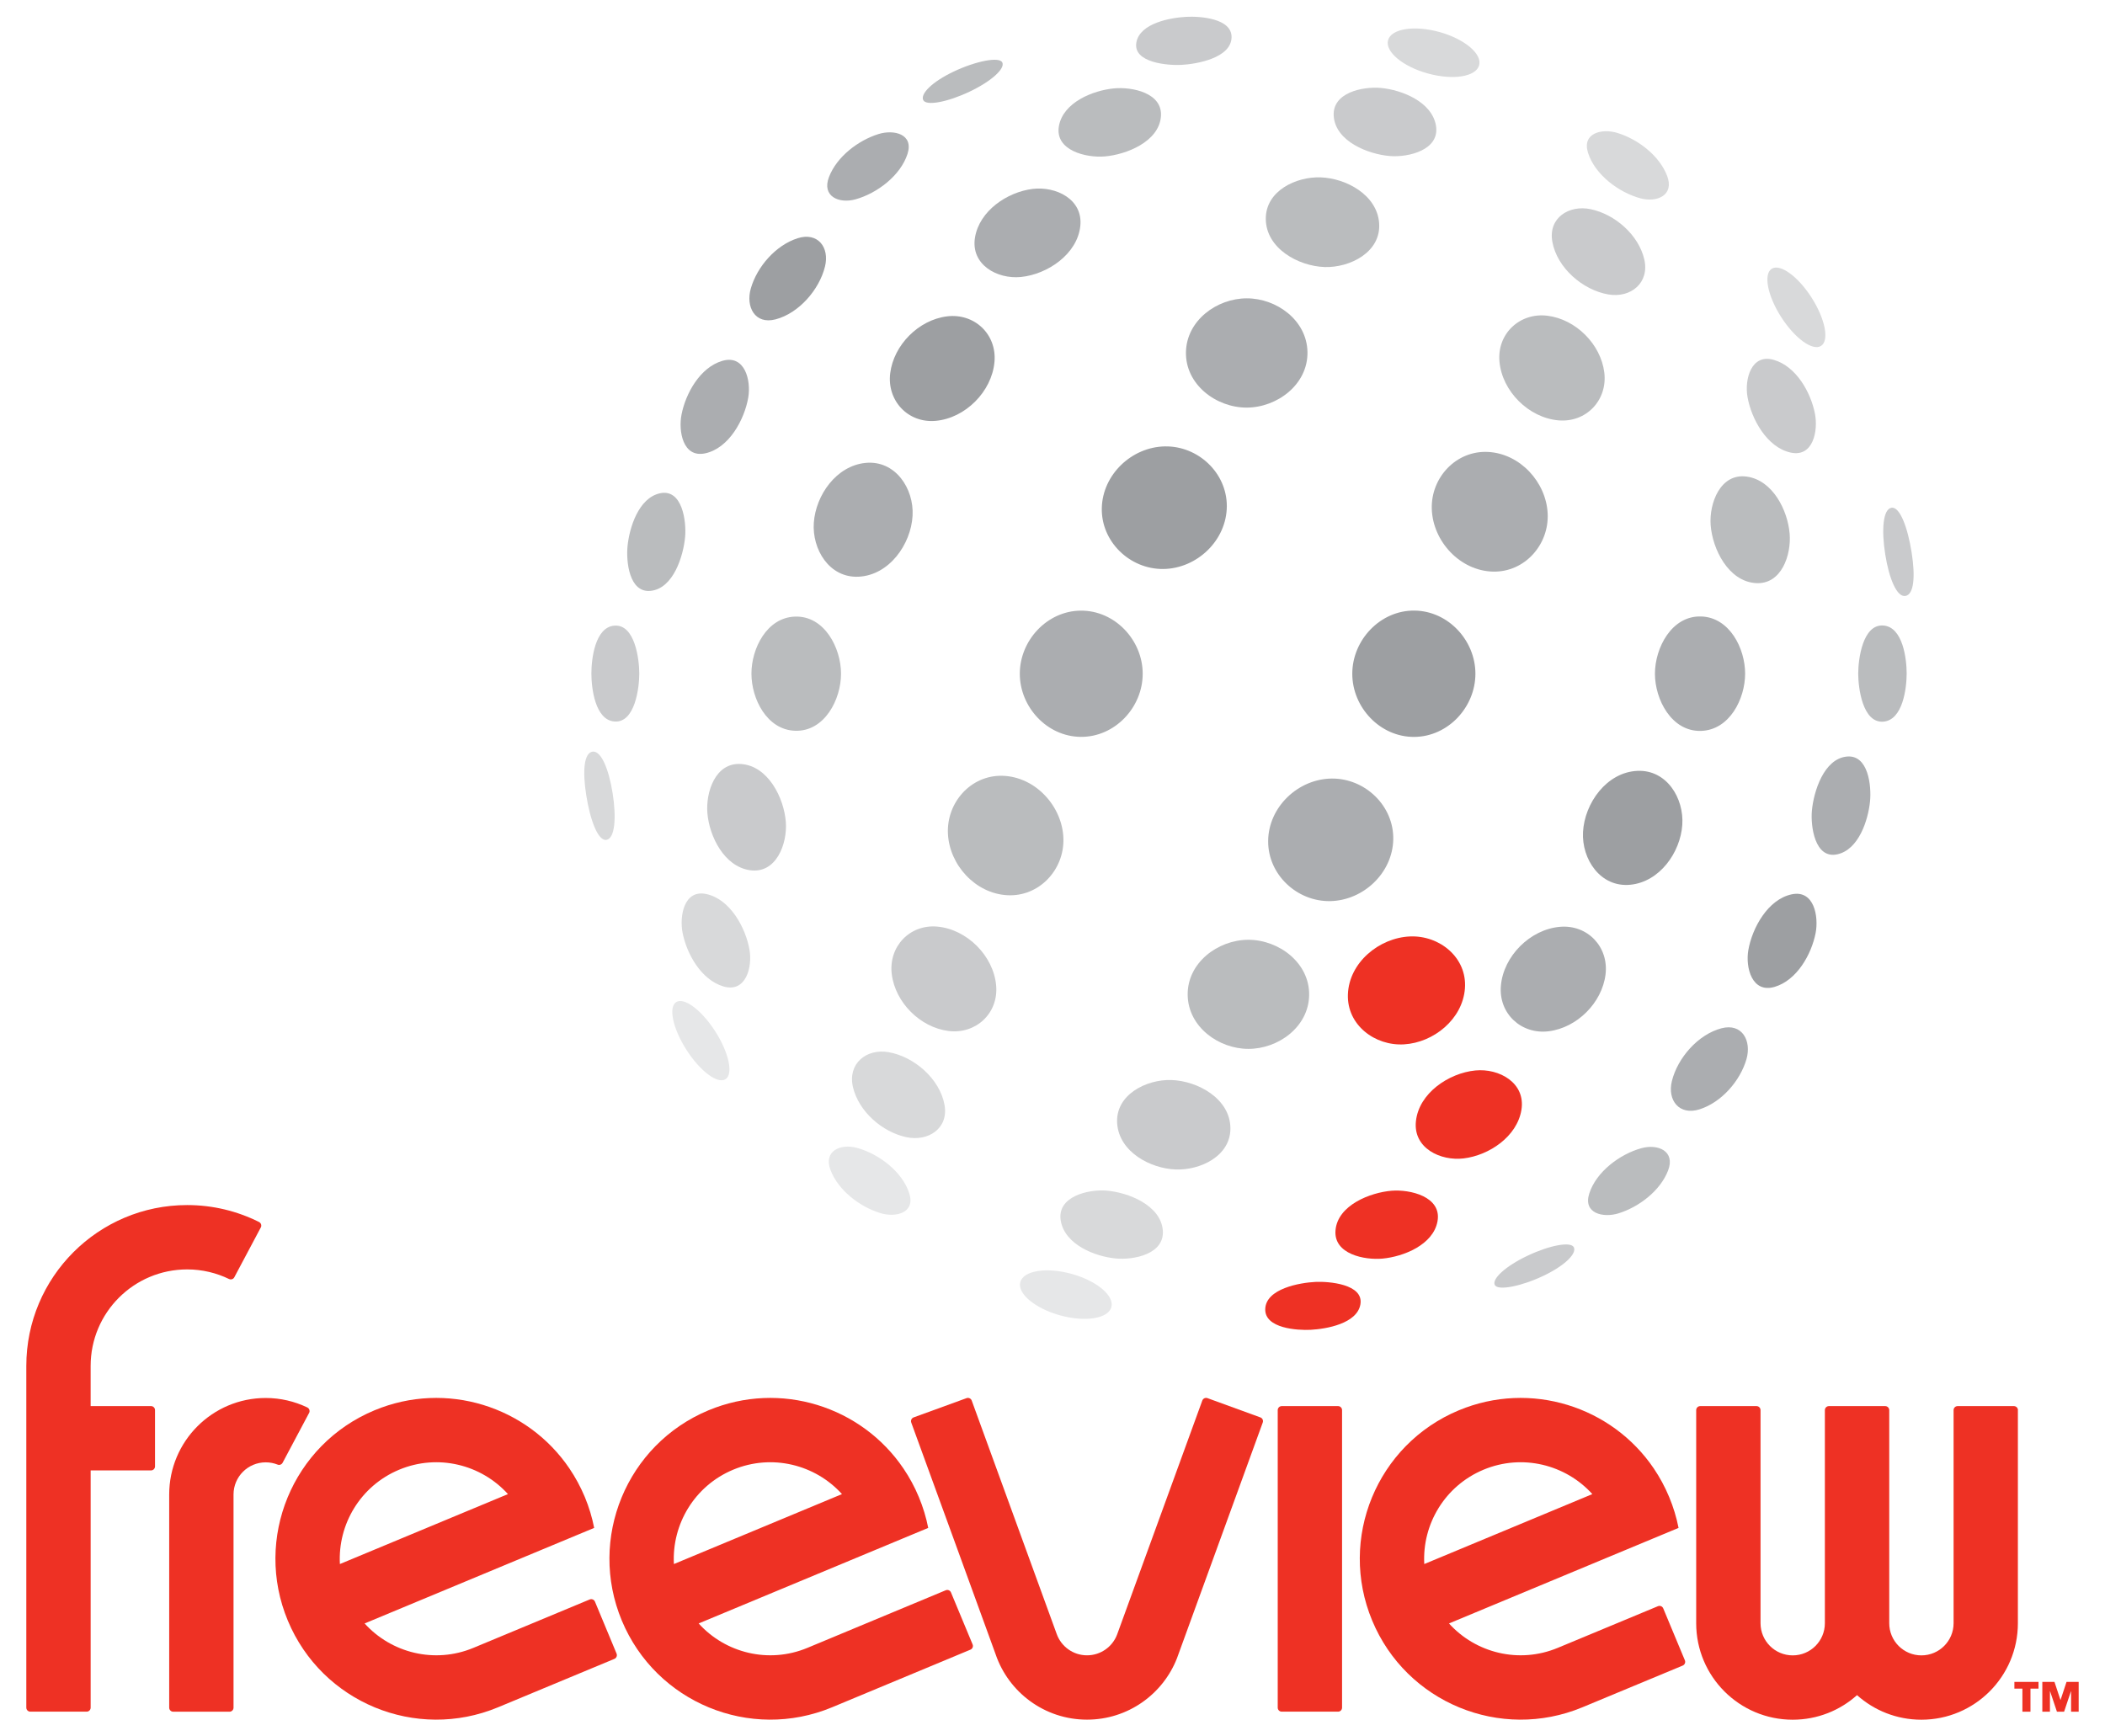 <?xml version="1.0" encoding="utf-8"?>
<!-- Generator: Adobe Illustrator 14.0.0, SVG Export Plug-In . SVG Version: 6.00 Build 43363)  -->
<!DOCTYPE svg PUBLIC "-//W3C//DTD SVG 1.1//EN" "http://www.w3.org/Graphics/SVG/1.1/DTD/svg11.dtd">
<svg version="1.1" xmlns="http://www.w3.org/2000/svg" width="200px" height="165px" viewBox="0 0 200 165">
<path fill="#EE3124" d="M44.978,156.585c-3.686,1.534-7.803,0.483-10.335-2.32l21.811-9.079c-0.194-0.988-0.488-1.973-0.89-2.938
	c-0.404-0.966-0.896-1.87-1.459-2.704c-3.987-5.896-11.699-8.373-18.523-5.533c-7.792,3.244-11.48,12.19-8.237,19.982
	c3.241,7.789,12.18,11.476,19.969,8.242l11.063-4.604c0.193-0.081,0.285-0.305,0.204-0.501l-2.054-4.938
	c-0.081-0.194-0.305-0.287-0.499-0.205L44.978,156.585z M37.93,139.653c3.686-1.534,7.803-0.482,10.332,2.321l-15.968,6.646
	C32.089,144.85,34.244,141.189,37.93,139.653z"/>
<path fill="#EE3124" d="M191.728,133.994c0-0.211-0.173-0.382-0.383-0.382h-5.348c-0.213,0-0.383,0.171-0.383,0.382v20.249
	c0,1.688-1.369,3.056-3.058,3.056c-1.688,0-3.055-1.367-3.055-3.056v-20.249c0-0.211-0.173-0.382-0.383-0.382h-5.35
	c-0.21,0-0.383,0.171-0.383,0.382v20.249c0,1.688-1.367,3.056-3.055,3.056s-3.058-1.367-3.058-3.056v-20.249
	c0-0.211-0.17-0.382-0.38-0.382h-5.35c-0.211,0-0.383,0.171-0.383,0.382v20.249c0,5.063,4.106,9.169,9.17,9.169
	c2.349,0,4.489-0.882,6.112-2.335c1.623,1.453,3.765,2.335,6.112,2.335c5.066,0,9.171-4.105,9.171-9.169V133.994z"/>
<path fill="#EE3124" d="M127.132,133.612h-5.35c-0.21,0-0.383,0.171-0.383,0.382v28.273c0,0.21,0.173,0.381,0.383,0.381h5.35
	c0.21,0,0.38-0.171,0.38-0.381v-28.273C127.512,133.783,127.342,133.612,127.132,133.612z"/>
<path fill="#EE3124" d="M76.713,156.585c-3.686,1.534-7.803,0.483-10.332-2.32l21.811-9.079c-0.194-0.988-0.49-1.973-0.893-2.938
	c-0.401-0.966-0.893-1.87-1.459-2.704c-3.987-5.896-11.696-8.373-18.523-5.533c-7.792,3.244-11.48,12.19-8.237,19.982
	c3.244,7.789,12.18,11.476,19.969,8.242l13.155-5.479c0.194-0.08,0.289-0.305,0.205-0.498l-2.055-4.939
	c-0.08-0.195-0.305-0.287-0.498-0.207L76.713,156.585z M69.665,139.653c3.686-1.534,7.804-0.482,10.332,2.321l-15.968,6.646
	C63.825,144.85,65.979,141.189,69.665,139.653z"/>
<path fill="#EE3124" d="M148.004,156.585c-3.686,1.534-7.801,0.483-10.332-2.32l21.811-9.079c-0.194-0.988-0.491-1.973-0.893-2.938
	c-0.402-0.966-0.893-1.87-1.456-2.704c-3.988-5.896-11.699-8.373-18.526-5.533c-7.793,3.244-11.479,12.19-8.234,19.982
	c3.24,7.789,12.179,11.476,19.966,8.242l9.537-3.966c0.193-0.081,0.288-0.305,0.207-0.499l-2.057-4.938
	c-0.081-0.195-0.305-0.287-0.499-0.207L148.004,156.585z M140.958,139.653c3.684-1.534,7.801-0.482,10.333,2.321l-15.968,6.646
	C135.115,144.85,137.272,141.189,140.958,139.653z"/>
<path fill="#EE3124" d="M100.393,155.249L100.393,155.249c0.418,1.19,1.55,2.044,2.885,2.044c1.303,0,2.416-0.813,2.855-1.961
	l8.1-22.248c0.073-0.198,0.291-0.301,0.491-0.229l5.025,1.83c0.197,0.071,0.3,0.291,0.227,0.489l-8.148,22.394
	c-1.335,3.417-4.659,5.838-8.55,5.838c-4.039,0-7.455-2.612-8.677-6.199c0.011,0.002-8.021-22.032-8.021-22.032
	c-0.073-0.2,0.029-0.418,0.229-0.491l5.025-1.829c0.199-0.071,0.418,0.031,0.491,0.229L100.393,155.249"/>
<path fill="#EE3124" d="M133.4,99.238c2.82-0.167,5.565-2.395,5.786-5.311c0.222-2.941-2.418-5.063-5.22-4.943
	c-2.92,0.124-5.795,2.473-5.899,5.512C127.965,97.406,130.643,99.402,133.4,99.238z"/>
<path fill="#EE3124" d="M144.553,105.465c0.418-2.574-2.122-3.969-4.382-3.746c-2.513,0.248-5.374,2.152-5.644,4.847
	c-0.256,2.546,2.346,3.774,4.541,3.509C141.481,109.785,144.14,108.006,144.553,105.465z"/>
<path fill="#EE3124" d="M132.217,113.147c-2.033,0.169-5.128,1.375-5.328,3.763c-0.191,2.27,2.772,2.844,4.468,2.686
	c1.995-0.186,4.818-1.309,5.223-3.545C137.006,113.701,133.959,113.003,132.217,113.147z"/>
<path fill="#EE3124" d="M124.985,121.811c-1.456,0.07-4.724,0.631-4.772,2.588c-0.046,1.838,3.061,2.027,4.319,1.963
	c1.491-0.079,4.406-0.588,4.722-2.416C129.591,122.006,126.223,121.752,124.985,121.811z"/>
<path fill="#EE3124" d="M191.391,160.461v-0.641h2.291v0.641h-0.763v2.188h-0.766v-2.188H191.391z M196.764,160.709l-0.649,1.939
	h-0.683l-0.649-1.939h-0.014v1.939h-0.723v-2.828h1.154l0.566,1.709h0.013l0.566-1.709h1.154v2.828h-0.723v-1.939H196.764z"/>
<path fill="#EE3124" d="M29.204,133.743c-0.011-0.004-0.019-0.009-0.029-0.014c-1.189-0.565-2.521-0.888-3.929-0.888
	c-5.063,0-9.17,4.107-9.17,9.171v20.256c0,0.212,0.172,0.384,0.383,0.384h5.362c0.2-0.008,0.361-0.17,0.367-0.37v-20.27l0,0
	c0-1.688,1.37-3.056,3.058-3.056c0.394,0,0.771,0.074,1.116,0.209c0.003,0.002,0.006,0.004,0.008,0.005
	c0.046,0.019,0.095,0.03,0.146,0.03c0.151,0,0.283-0.092,0.343-0.219l2.526-4.752c0.019-0.045,0.029-0.094,0.029-0.147
	C29.414,133.935,29.328,133.807,29.204,133.743z"/>
<path fill="#EE3124" d="M24.599,116.111c-0.002,0-0.005-0.002-0.008-0.004c-2.049-1.021-4.36-1.598-6.806-1.598
	c-8.442,0-15.285,6.844-15.285,15.286v32.472c0,0.21,0.17,0.381,0.383,0.381h5.35c0.21,0,0.38-0.17,0.38-0.38
	c0-0.001,0-0.001,0-0.001c0-0.002,0-0.003,0-0.003v-22.54h5.735c0.21,0,0.38-0.171,0.38-0.381v-5.35c0-0.211-0.17-0.382-0.38-0.382
	H8.612v-3.816c0-5.065,4.106-9.172,9.173-9.172c1.432,0,2.785,0.333,3.991,0.919c0.002,0,0.002,0,0.005,0
	c0.046,0.02,0.095,0.03,0.148,0.03c0.132,0,0.248-0.065,0.315-0.167l2.551-4.799c0.019-0.045,0.029-0.094,0.029-0.148
	C24.825,116.305,24.733,116.172,24.599,116.111z"/>
<path fill="#9D9FA2" d="M75.775,22.641c-2.076,0.666-3.843,2.699-4.438,4.768c-0.499,1.728,0.377,3.461,2.364,2.934
	c2.217-0.589,4.139-2.821,4.681-5.007C78.838,23.506,77.697,22.023,75.775,22.641z"/>
<path fill="#9D9FA2" d="M89.966,30.063c-2.686,0.338-5.048,2.712-5.385,5.397c-0.326,2.604,1.683,4.765,4.319,4.53
	c2.818-0.252,5.336-2.781,5.587-5.597C94.722,31.76,92.578,29.735,89.966,30.063z"/>
<path fill="#9D9FA2" d="M110.674,42.418c-3.147,0.058-5.913,2.672-5.989,5.847c-0.078,3.2,2.659,5.829,5.827,5.802
	c3.211-0.026,6.037-2.719,6.051-5.963C116.573,44.922,113.82,42.359,110.674,42.418z"/>
<path fill="#9D9FA2" d="M140.182,64.021c0-3.164-2.586-5.969-5.792-6.002c-3.251-0.032-5.907,2.798-5.907,6.004
	c0,3.205,2.653,6.034,5.907,6C137.596,69.992,140.179,67.186,140.182,64.021z"/>
<path fill="#9D9FA2" d="M154.896,84.072c2.782-0.27,4.757-3.051,4.942-5.691c0.175-2.533-1.483-5.258-4.269-5.131
	c-2.92,0.131-5.015,3.068-5.163,5.809C150.266,81.646,152.064,84.348,154.896,84.072z"/>
<path fill="#9D9FA2" d="M170.232,84.982c-2.268,0.48-3.756,3.201-4.12,5.305c-0.283,1.641,0.337,4.123,2.499,3.488
	c2.111-0.621,3.497-3.082,3.894-5.111C172.807,87.109,172.379,84.529,170.232,84.982z"/>
<path fill="#ABADB0" d="M81.278,18.942c2.038-0.565,4.281-2.245,4.947-4.319c0.604-1.892-1.297-2.336-2.75-1.887
	c-1.936,0.602-3.966,2.148-4.71,4.081C78.056,18.656,79.703,19.377,81.278,18.942z"/>
<path fill="#ABADB0" d="M92.635,22.574c-0.42,2.572,2.104,3.972,4.365,3.746c2.516-0.252,5.369-2.164,5.644-4.858
	c0.259-2.544-2.332-3.777-4.529-3.511C95.698,18.246,93.05,20.035,92.635,22.574z"/>
<path fill="#ABADB0" d="M66.998,43.078c2.263-0.48,3.732-3.205,4.094-5.297c0.283-1.626-0.318-4.127-2.473-3.488
	c-2.106,0.623-3.473,3.086-3.867,5.105C64.45,40.939,64.863,43.531,66.998,43.078z"/>
<path fill="#ABADB0" d="M112.68,33.445c-0.07,3.086,2.857,5.287,5.765,5.287c2.909-0.004,5.843-2.211,5.78-5.297
	c-0.062-3.002-2.931-5.09-5.77-5.086C115.615,28.353,112.747,30.445,112.68,33.445z"/>
<path fill="#ABADB0" d="M82.24,43.986c-2.776,0.274-4.731,3.057-4.918,5.688c-0.175,2.521,1.465,5.252,4.244,5.127
	c2.912-0.133,4.991-3.076,5.14-5.801C86.846,46.42,85.066,43.711,82.24,43.986z"/>
<path fill="#ABADB0" d="M136.037,48.352c0.09,3.078,2.675,5.883,5.806,5.963c3.025,0.076,5.347-2.563,5.204-5.521
	c-0.144-2.984-2.618-5.682-5.644-5.848C138.364,42.779,135.948,45.367,136.037,48.352z"/>
<path fill="#ABADB0" d="M96.893,64.021c0.003,3.158,2.575,5.965,5.781,5.998c3.249,0.034,5.896-2.796,5.896-5.996
	c0-3.201-2.647-6.031-5.899-5.998C99.468,58.058,96.893,60.865,96.893,64.021z"/>
<path fill="#ABADB0" d="M161.637,69.451c2.698-0.094,4.168-3.045,4.171-5.438c0-2.392-1.47-5.342-4.169-5.434
	c-2.812-0.094-4.397,2.98-4.4,5.438C157.238,66.475,158.824,69.548,161.637,69.451z"/>
<path fill="#ABADB0" d="M120.49,79.938c-0.011,3.184,2.751,5.744,5.895,5.688c3.144-0.057,5.916-2.664,5.991-5.841
	c0.075-3.203-2.669-5.83-5.838-5.805C123.33,74.009,120.499,76.694,120.49,79.938z"/>
<path fill="#ABADB0" d="M175.46,71.891c-2.181,0.223-3.144,3.334-3.308,5.143c-0.133,1.451,0.264,4.615,2.415,4.145
	c2.036-0.445,2.929-3.242,3.109-5.036C177.819,74.715,177.528,71.68,175.46,71.891z"/>
<path fill="#ABADB0" d="M147.144,97.994c2.691-0.333,5.066-2.701,5.4-5.391c0.327-2.616-1.704-4.767-4.341-4.533
	c-2.82,0.248-5.352,2.77-5.6,5.592C142.368,96.303,144.533,98.318,147.144,97.994z"/>
<path fill="#ABADB0" d="M163.548,97.713c-2.219,0.588-4.152,2.813-4.697,5.005c-0.455,1.838,0.707,3.306,2.627,2.694
	c2.081-0.662,3.858-2.694,4.457-4.766C166.433,98.908,165.535,97.189,163.548,97.713z"/>
<path fill="#BABCBE" d="M104.963,14.865c2.043-0.172,5.134-1.391,5.338-3.781c0.197-2.27-2.758-2.848-4.459-2.684
	c-2.001,0.189-4.815,1.323-5.229,3.56C100.182,14.311,103.218,15.014,104.963,14.865z"/>
<path fill="#BABCBE" d="M125.492,16.855c-2.335-0.09-5.252,1.275-5.226,3.957c0.027,2.805,3.106,4.483,5.598,4.563
	c2.395,0.073,5.385-1.418,5.169-4.189C130.825,18.514,127.908,16.947,125.492,16.855z"/>
<path fill="#BABCBE" d="M147.02,30.002c-2.615-0.322-4.786,1.699-4.554,4.346c0.245,2.827,2.779,5.35,5.605,5.596
	c2.643,0.23,4.678-1.924,4.357-4.545C152.097,32.701,149.716,30.332,147.02,30.002z"/>
<path fill="#BABCBE" d="M61.816,56.145c2.173-0.221,3.117-3.336,3.278-5.129c0.132-1.438-0.251-4.611-2.395-4.141
	c-2.021,0.445-2.898,3.243-3.076,5.025C59.481,53.313,59.762,56.355,61.816,56.145z"/>
<path fill="#BABCBE" d="M165.993,45.292c-2.54-0.378-3.612,2.536-3.462,4.595c0.17,2.289,1.68,5.344,4.276,5.521
	c2.47,0.169,3.403-2.705,3.23-4.706C169.847,48.479,168.439,45.654,165.993,45.292z"/>
<path fill="#BABCBE" d="M75.538,69.439c2.804,0.098,4.373-2.979,4.37-5.422c0-2.443-1.572-5.521-4.373-5.426
	c-2.688,0.092-4.142,3.044-4.139,5.422C71.396,66.393,72.85,69.346,75.538,69.439z"/>
<path fill="#BABCBE" d="M178.936,68.573c1.855-0.142,2.217-3.178,2.22-4.57c0-1.39-0.359-4.427-2.214-4.565
	c-1.969-0.145-2.389,3.209-2.389,4.569C176.553,65.365,176.968,68.722,178.936,68.573z"/>
<path fill="#BABCBE" d="M101.037,79.676c-0.095-3.072-2.67-5.877-5.795-5.958c-3.017-0.078-5.322,2.56-5.177,5.506
	c0.146,2.976,2.61,5.673,5.63,5.842C98.726,85.236,101.126,82.65,101.037,79.676z"/>
<path fill="#BABCBE" d="M124.384,94.588c0.065-3.086-2.868-5.285-5.772-5.287c-2.904,0-5.835,2.197-5.768,5.281
	c0.064,2.998,2.937,5.085,5.772,5.086C121.45,99.67,124.322,97.587,124.384,94.588z"/>
<path fill="#BABCBE" d="M155.955,109.104c-2.038,0.559-4.292,2.232-4.956,4.309c-0.606,1.896,1.319,2.33,2.77,1.885
	c1.936-0.597,3.975-2.137,4.719-4.072C159.196,109.381,157.527,108.67,155.955,109.104z"/>
<path fill="#BABCBE" d="M95.231,5.937c-0.277-0.585-2.54-0.124-4.616,0.861c-2.076,0.987-3.179,2.125-2.898,2.71
	c0.277,0.585,2.327,0.189,4.4-0.797C94.193,7.726,95.51,6.521,95.231,5.937z"/>
<path fill="#C9CACC" d="M112.227,6.167c1.467-0.074,4.729-0.647,4.786-2.606c0.054-1.842-3.053-2.028-4.312-1.961
	c-1.499,0.08-4.408,0.602-4.732,2.435C107.624,5.976,110.988,6.229,112.227,6.167z"/>
<path fill="#C9CACC" d="M126.722,11.06c0.194,2.394,3.292,3.6,5.331,3.767c1.75,0.143,4.799-0.564,4.376-2.92
	c-0.402-2.239-3.228-3.363-5.223-3.549C129.499,8.2,126.536,8.785,126.722,11.06z"/>
<path fill="#C9CACC" d="M147.491,22.972c0.445,2.481,2.888,4.588,5.314,5.006c2.139,0.368,3.937-1.103,3.422-3.333
	c-0.542-2.332-2.788-4.284-5.094-4.767C149.071,19.446,147.082,20.703,147.491,22.972z"/>
<path fill="#C9CACC" d="M166.031,37.701c0.361,2.106,1.853,4.832,4.125,5.309c2.152,0.449,2.592-2.131,2.287-3.694
	c-0.394-2.032-1.779-4.497-3.899-5.116C166.377,33.566,165.745,36.053,166.031,37.701z"/>
<path fill="#C9CACC" d="M58.376,59.45c-1.842,0.138-2.189,3.175-2.187,4.553c0,1.38,0.35,4.417,2.191,4.557
	c1.955,0.149,2.359-3.208,2.359-4.553S60.333,59.303,58.376,59.45z"/>
<path fill="#C9CACC" d="M71.234,82.688c2.532,0.381,3.583-2.535,3.43-4.576c-0.173-2.277-1.669-5.332-4.255-5.514
	c-2.459-0.172-3.37,2.704-3.197,4.688C67.405,79.496,68.803,82.318,71.234,82.688z"/>
<path fill="#C9CACC" d="M90.119,97.967c2.607,0.326,4.762-1.69,4.527-4.324c-0.251-2.819-2.774-5.342-5.592-5.594
	c-2.635-0.234-4.651,1.918-4.325,4.527C85.063,95.262,87.434,97.631,90.119,97.967z"/>
<path fill="#C9CACC" d="M111.692,111.127c2.327,0.092,5.242-1.262,5.212-3.939c-0.035-2.802-3.114-4.479-5.603-4.561
	c-2.387-0.078-5.374,1.404-5.153,4.17C106.364,109.465,109.279,111.029,111.692,111.127z"/>
<path fill="#C9CACC" d="M181.627,52.49c-0.364-2.314-1.105-4.369-1.914-4.242c-0.81,0.13-0.96,2.109-0.594,4.422
	c0.364,2.315,1.105,4.087,1.914,3.959C181.843,56.502,181.993,54.805,181.627,52.49z"/>
<path fill="#C9CACC" d="M149.535,118.525c-0.277-0.586-2.327-0.189-4.4,0.797c-2.076,0.984-3.392,2.189-3.114,2.773
	c0.278,0.588,2.54,0.125,4.616-0.861S149.813,119.11,149.535,118.525z"/>
<path fill="#E6E7E8" d="M81.438,109.078c-1.572-0.434-3.233,0.277-2.524,2.119c0.744,1.933,2.78,3.475,4.716,4.072
	c1.451,0.449,3.368,0.012,2.759-1.883C85.725,111.313,83.473,109.639,81.438,109.078z"/>
<ellipse transform="matrix(0.266 -0.964 0.964 0.266 -44.227 187.907)" fill="#E6E7E8" cx="101.249" cy="122.989" rx="2.045" ry="4.488"/>
<ellipse transform="matrix(0.842 -0.539 0.539 0.842 -42.806 51.533)" fill="#E6E7E8" cx="66.624" cy="98.886" rx="1.626" ry="4.35"/>
<path fill="#D8D9DA" d="M155.848,18.842c1.577,0.432,3.254-0.283,2.548-2.133c-0.741-1.941-2.788-3.484-4.727-4.078
	c-1.459-0.444-3.39-0.004-2.785,1.898C151.544,16.611,153.807,18.285,155.848,18.842z"/>
<path fill="#D8D9DA" d="M67.106,84.953c-2.139-0.455-2.557,2.127-2.254,3.674c0.394,2.023,1.771,4.482,3.877,5.105
	c2.157,0.639,2.767-1.852,2.483-3.48C70.849,88.155,69.368,85.434,67.106,84.953z"/>
<path fill="#D8D9DA" d="M89.739,104.982c-0.45-2.471-2.883-4.576-5.307-5c-2.127-0.372-3.909,1.095-3.392,3.314
	c0.545,2.325,2.782,4.274,5.08,4.763C88.176,108.494,90.149,107.244,89.739,104.982z"/>
<path fill="#D8D9DA" d="M110.481,116.903c-0.202-2.388-3.297-3.597-5.333-3.767c-1.742-0.146-4.786,0.551-4.357,2.9
	c0.41,2.234,3.23,3.36,5.226,3.548C107.713,119.746,110.674,119.172,110.481,116.903z"/>
<ellipse transform="matrix(0.266 -0.964 0.964 0.266 95.177 134.93)" fill="#D8D9DA" cx="136.149" cy="4.996" rx="2.045" ry="4.488"/>
<ellipse transform="matrix(0.842 -0.539 0.539 0.842 11.238 96.671)" fill="#D8D9DA" cx="170.7" cy="29.146" rx="1.715" ry="4.351"/>
<path fill="#D8D9DA" d="M58.209,75.385c-0.364-2.315-1.106-4.087-1.915-3.959c-0.809,0.127-0.96,1.826-0.593,4.139
	c0.363,2.314,1.105,4.368,1.914,4.242C58.427,79.678,58.575,77.697,58.209,75.385z"/>
</svg>
